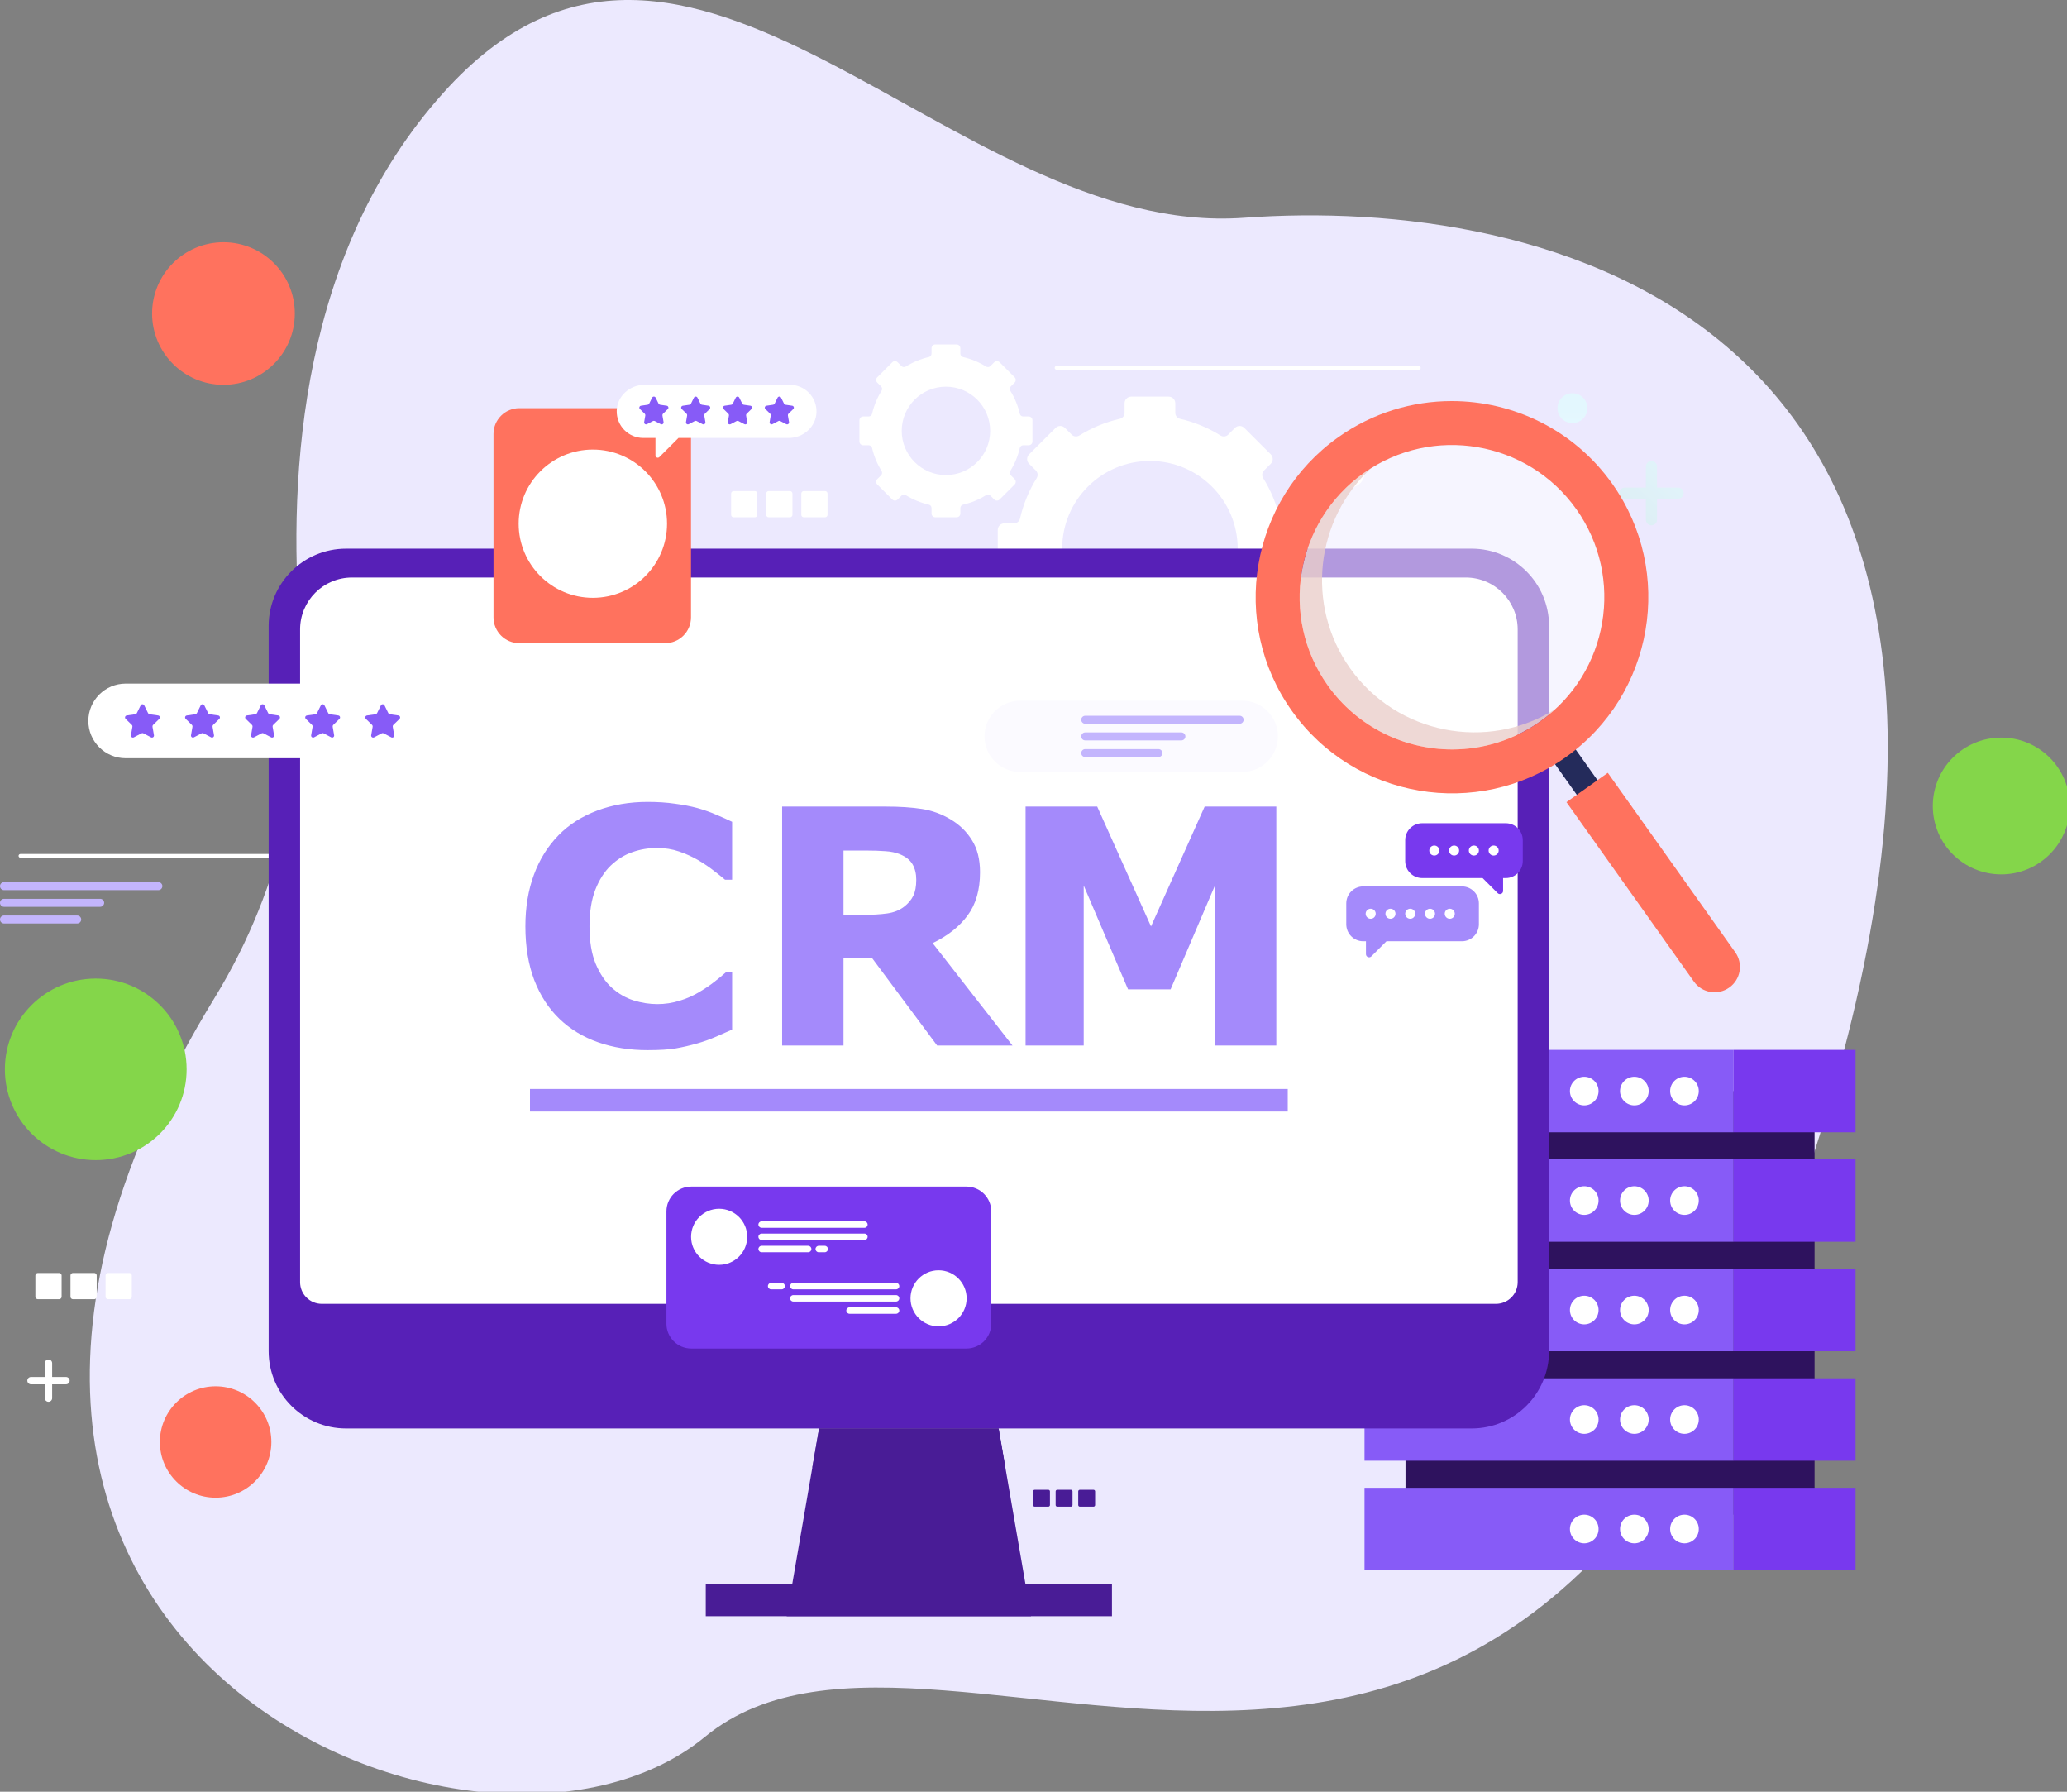 <?xml version="1.0" encoding="UTF-8" standalone="no"?>
<!-- Created with Inkscape (http://www.inkscape.org/) -->

<svg
   width="195.792mm"
   height="169.686mm"
   viewBox="0 0 195.792 169.686"
   version="1.1"
   id="svg1"
   inkscape:export-filename="bitmap.svg"
   inkscape:export-xdpi="96"
   inkscape:export-ydpi="96"
   xml:space="preserve"
   xmlns:inkscape="http://www.inkscape.org/namespaces/inkscape"
   xmlns:sodipodi="http://sodipodi.sourceforge.net/DTD/sodipodi-0.dtd"
   xmlns="http://www.w3.org/2000/svg"
   xmlns:svg="http://www.w3.org/2000/svg"><rect x="0" y="0" width="195.792" height="169.686" fill="#808080" stroke="none"/><sodipodi:namedview
     id="namedview1"
     pagecolor="#ffffff"
     bordercolor="#000000"
     borderopacity="0.25"
     inkscape:showpageshadow="2"
     inkscape:pageopacity="0.0"
     inkscape:pagecheckerboard="0"
     inkscape:deskcolor="#d1d1d1"
     inkscape:document-units="mm"><inkscape:page
       x="1.0994422e-05"
       y="-3.912668e-06"
       width="195.792"
       height="169.686"
       id="page1"
       margin="0"
       bleed="0" /></sodipodi:namedview><defs
     id="defs1"><clipPath
       clipPathUnits="userSpaceOnUse"
       id="clipPath13"><path
         d="M 0,0 H 555 V 481 H 0 Z"
         id="path13" /></clipPath><clipPath
       clipPathUnits="userSpaceOnUse"
       id="clipPath15-4"><path
         d="M 0,4.082 H 555 V 481 H 0 Z"
         transform="scale(1.333)"
         id="path15-0" /></clipPath><clipPath
       clipPathUnits="userSpaceOnUse"
       id="clipPath16"><path
         d="M 0,0 H 555 V 481 H 0 Z"
         id="path16" /></clipPath><clipPath
       clipPathUnits="userSpaceOnUse"
       id="clipPath18-6"><path
         d="M 0,4.082 H 555 V 481 H 0 Z"
         transform="scale(1.333)"
         id="path18-6" /></clipPath><clipPath
       clipPathUnits="userSpaceOnUse"
       id="clipPath19"><path
         d="M 0,0 H 555 V 481 H 0 Z"
         id="path19" /></clipPath><clipPath
       clipPathUnits="userSpaceOnUse"
       id="clipPath21-8"><path
         d="M 0,4.082 H 555 V 481 H 0 Z"
         transform="scale(1.333)"
         id="path21-3" /></clipPath><clipPath
       clipPathUnits="userSpaceOnUse"
       id="clipPath22"><path
         d="M 0,0 H 555 V 481 H 0 Z"
         id="path22" /></clipPath><clipPath
       clipPathUnits="userSpaceOnUse"
       id="clipPath24-5"><path
         d="M 0,4.082 H 555 V 481 H 0 Z"
         transform="scale(1.333)"
         id="path24-9" /></clipPath><clipPath
       clipPathUnits="userSpaceOnUse"
       id="clipPath25"><path
         d="M 0,0 H 555 V 481 H 0 Z"
         id="path25" /></clipPath><clipPath
       clipPathUnits="userSpaceOnUse"
       id="clipPath27"><path
         d="M 0,4.082 H 555 V 481 H 0 Z"
         transform="scale(1.333)"
         id="path27" /></clipPath><clipPath
       clipPathUnits="userSpaceOnUse"
       id="clipPath28"><path
         d="M 0,0 H 555 V 481 H 0 Z"
         id="path28" /></clipPath><clipPath
       clipPathUnits="userSpaceOnUse"
       id="clipPath30"><path
         d="M 0,4.082 H 555 V 481 H 0 Z"
         transform="scale(1.333)"
         id="path30" /></clipPath><clipPath
       clipPathUnits="userSpaceOnUse"
       id="clipPath31"><path
         d="M 0,0 H 555 V 481 H 0 Z"
         id="path31" /></clipPath><clipPath
       clipPathUnits="userSpaceOnUse"
       id="clipPath33"><path
         d="M 0,4.082 H 555 V 481 H 0 Z"
         transform="scale(1.333)"
         id="path33" /></clipPath><clipPath
       clipPathUnits="userSpaceOnUse"
       id="clipPath34"><path
         d="M 0,0 H 555 V 481 H 0 Z"
         id="path34" /></clipPath><clipPath
       clipPathUnits="userSpaceOnUse"
       id="clipPath36-7"><path
         d="M 0,4.082 H 555 V 481 H 0 Z"
         transform="scale(1.333)"
         id="path36-2" /></clipPath><clipPath
       clipPathUnits="userSpaceOnUse"
       id="clipPath37"><path
         d="M 0,0 H 555 V 481 H 0 Z"
         id="path37" /></clipPath><clipPath
       clipPathUnits="userSpaceOnUse"
       id="clipPath39-6"><path
         d="M 0,4.082 H 555 V 481 H 0 Z"
         transform="scale(1.333)"
         id="path39-3" /></clipPath><clipPath
       clipPathUnits="userSpaceOnUse"
       id="clipPath40"><path
         d="M 0,0 H 555 V 481 H 0 Z"
         id="path40" /></clipPath><clipPath
       clipPathUnits="userSpaceOnUse"
       id="clipPath42-1"><path
         d="M 0,4.082 H 555 V 481 H 0 Z"
         transform="scale(1.333)"
         id="path42-6" /></clipPath><clipPath
       clipPathUnits="userSpaceOnUse"
       id="clipPath43"><path
         d="M 0,0 H 555 V 481 H 0 Z"
         id="path43" /></clipPath><clipPath
       clipPathUnits="userSpaceOnUse"
       id="clipPath45-2"><path
         d="M 0,4.082 H 555 V 481 H 0 Z"
         transform="scale(1.333)"
         id="path45-4" /></clipPath><clipPath
       clipPathUnits="userSpaceOnUse"
       id="clipPath46"><path
         d="M 0,0 H 555 V 481 H 0 Z"
         id="path46" /></clipPath><clipPath
       clipPathUnits="userSpaceOnUse"
       id="clipPath48-5"><path
         d="M 0,4.082 H 555 V 481 H 0 Z"
         transform="scale(1.333)"
         id="path48-0" /></clipPath><clipPath
       clipPathUnits="userSpaceOnUse"
       id="clipPath49"><path
         d="M 0,0 H 555 V 481 H 0 Z"
         id="path49" /></clipPath><clipPath
       clipPathUnits="userSpaceOnUse"
       id="clipPath51-2"><path
         d="M 0,4.082 H 555 V 481 H 0 Z"
         transform="scale(1.333)"
         id="path51-1" /></clipPath><clipPath
       clipPathUnits="userSpaceOnUse"
       id="clipPath52"><path
         d="M 0,0 H 555 V 481 H 0 Z"
         id="path52" /></clipPath><clipPath
       clipPathUnits="userSpaceOnUse"
       id="clipPath54-3"><path
         d="M 0,4.082 H 555 V 481 H 0 Z"
         transform="scale(1.333)"
         id="path54-5" /></clipPath><clipPath
       clipPathUnits="userSpaceOnUse"
       id="clipPath55"><path
         d="M 0,0 H 555 V 481 H 0 Z"
         id="path55" /></clipPath><clipPath
       clipPathUnits="userSpaceOnUse"
       id="clipPath57-7"><path
         d="M 0,4.082 H 555 V 481 H 0 Z"
         transform="scale(1.333)"
         id="path57-7" /></clipPath><clipPath
       clipPathUnits="userSpaceOnUse"
       id="clipPath59"><path
         d="M 0,4.082 H 555 V 481 H 0 Z"
         id="path59" /></clipPath><linearGradient
       x1="0"
       y1="0"
       x2="1"
       y2="0"
       gradientUnits="userSpaceOnUse"
       gradientTransform="matrix(0,79.915,80.002,0,421.65,35.837)"
       spreadMethod="pad"
       id="linearGradient60"><stop
         style="stop-opacity:1;stop-color:#dcedf3"
         offset="0"
         id="stop59" /><stop
         style="stop-opacity:1;stop-color:#e4f8ff"
         offset="1"
         id="stop60" /></linearGradient><clipPath
       clipPathUnits="userSpaceOnUse"
       id="clipPath61"><path
         d="M 0,0 H 555 V 481 H 0 Z"
         id="path61" /></clipPath><clipPath
       clipPathUnits="userSpaceOnUse"
       id="clipPath63-7"><path
         d="M 0,0 H 555 V 481 H 0 Z"
         id="path63-5" /></clipPath><clipPath
       clipPathUnits="userSpaceOnUse"
       id="clipPath65"><path
         d="M 0,0 H 555 V 470.773 H 0 Z"
         transform="scale(1.333)"
         id="path65" /></clipPath><clipPath
       clipPathUnits="userSpaceOnUse"
       id="clipPath66-4"><path
         d="M 0,0 H 555 V 481 H 0 Z"
         id="path66-0" /></clipPath><clipPath
       clipPathUnits="userSpaceOnUse"
       id="clipPath68"><path
         d="M 0,0 H 555 V 470.773 H 0 Z"
         transform="scale(1.333)"
         id="path68" /></clipPath><clipPath
       clipPathUnits="userSpaceOnUse"
       id="clipPath70"><path
         d="M 0,0 H 555 V 470.773 H 0 Z"
         id="path70" /></clipPath><clipPath
       clipPathUnits="userSpaceOnUse"
       id="clipPath71"><path
         d="M 0,0 H 555 V 481 H 0 Z"
         transform="scale(1,1.001)"
         id="path71" /></clipPath><clipPath
       clipPathUnits="userSpaceOnUse"
       id="clipPath73"><path
         d="M 0,0 H 555 V 481 H 0 Z"
         transform="scale(1,1.001)"
         id="path73" /></clipPath><clipPath
       clipPathUnits="userSpaceOnUse"
       id="clipPath75-6"><path
         d="M 0,0 H 555 V 481 H 0 Z"
         id="path75-4" /></clipPath><linearGradient
       x1="0"
       y1="0"
       x2="1"
       y2="0"
       gradientUnits="userSpaceOnUse"
       gradientTransform="matrix(22.485,-23.983,-24.009,-22.46,434.731,140.864)"
       spreadMethod="pad"
       id="linearGradient77"><stop
         style="stop-opacity:1;stop-color:#dcedf3"
         offset="0"
         id="stop76" /><stop
         style="stop-opacity:1;stop-color:#e4f8ff"
         offset="1"
         id="stop77" /></linearGradient><clipPath
       clipPathUnits="userSpaceOnUse"
       id="clipPath78-4"><path
         d="M 0,0 H 555 V 481 H 0 Z"
         id="path78-6" /></clipPath><clipPath
       clipPathUnits="userSpaceOnUse"
       id="clipPath80"><path
         d="M 0,0 H 555 V 481 H 0 Z"
         id="path80" /></clipPath><clipPath
       clipPathUnits="userSpaceOnUse"
       id="clipPath83"><path
         d="M 0,0 H 555 V 481 H 0 Z"
         id="path83" /></clipPath><clipPath
       clipPathUnits="userSpaceOnUse"
       id="clipPath86"><path
         d="M 0,0 H 555 V 481 H 0 Z"
         id="path86" /></clipPath><clipPath
       clipPathUnits="userSpaceOnUse"
       id="clipPath89"><path
         d="M 0,0 H 555 V 481 H 0 Z"
         id="path89" /></clipPath><clipPath
       clipPathUnits="userSpaceOnUse"
       id="clipPath92"><path
         d="M 0,0 H 555 V 481 H 0 Z"
         id="path92" /></clipPath><clipPath
       clipPathUnits="userSpaceOnUse"
       id="clipPath94"><path
         d="M 0,0 H 535.922 V 481 H 0 Z"
         transform="scale(1.333)"
         id="path94" /></clipPath><clipPath
       clipPathUnits="userSpaceOnUse"
       id="clipPath95"><path
         d="M 0,0 H 555 V 481 H 0 Z"
         id="path95" /></clipPath><clipPath
       clipPathUnits="userSpaceOnUse"
       id="clipPath97"><path
         d="M 0,0 H 535.922 V 481 H 0 Z"
         transform="scale(1.333)"
         id="path97" /></clipPath><clipPath
       clipPathUnits="userSpaceOnUse"
       id="clipPath98"><path
         d="M 0,0 H 555 V 481 H 0 Z"
         id="path98" /></clipPath><clipPath
       clipPathUnits="userSpaceOnUse"
       id="clipPath100"><path
         d="M 0,0 H 535.922 V 481 H 0 Z"
         transform="scale(1.333)"
         id="path100" /></clipPath><clipPath
       clipPathUnits="userSpaceOnUse"
       id="clipPath101"><path
         d="M 0,0 H 555 V 481 H 0 Z"
         id="path101" /></clipPath><clipPath
       clipPathUnits="userSpaceOnUse"
       id="clipPath103"><path
         d="M 0,0 H 535.922 V 481 H 0 Z"
         transform="scale(1.333)"
         id="path103" /></clipPath><clipPath
       clipPathUnits="userSpaceOnUse"
       id="clipPath104"><path
         d="M 0,0 H 555 V 481 H 0 Z"
         id="path104" /></clipPath><clipPath
       clipPathUnits="userSpaceOnUse"
       id="clipPath106"><path
         d="M 0,0 H 535.922 V 481 H 0 Z"
         transform="scale(1.333)"
         id="path106" /></clipPath><clipPath
       clipPathUnits="userSpaceOnUse"
       id="clipPath107"><path
         d="M 0,0 H 555 V 481 H 0 Z"
         id="path107" /></clipPath><clipPath
       clipPathUnits="userSpaceOnUse"
       id="clipPath109"><path
         d="M 0,0 H 535.922 V 481 H 0 Z"
         transform="scale(1.333)"
         id="path109" /></clipPath><clipPath
       clipPathUnits="userSpaceOnUse"
       id="clipPath110"><path
         d="M 0,0 H 555 V 481 H 0 Z"
         id="path110" /></clipPath><clipPath
       clipPathUnits="userSpaceOnUse"
       id="clipPath112"><path
         d="M 0,0 H 535.922 V 481 H 0 Z"
         transform="scale(1.333)"
         id="path112" /></clipPath><clipPath
       clipPathUnits="userSpaceOnUse"
       id="clipPath113-8"><path
         d="M 0,0 H 555 V 481 H 0 Z"
         id="path113" /></clipPath><clipPath
       clipPathUnits="userSpaceOnUse"
       id="clipPath115"><path
         d="M 0,0 H 535.922 V 481 H 0 Z"
         transform="scale(1.333)"
         id="path115" /></clipPath><clipPath
       clipPathUnits="userSpaceOnUse"
       id="clipPath116"><path
         d="M 0,0 H 555 V 481 H 0 Z"
         id="path116" /></clipPath><clipPath
       clipPathUnits="userSpaceOnUse"
       id="clipPath118"><path
         d="M 0,0 H 535.922 V 481 H 0 Z"
         transform="scale(1.333)"
         id="path118" /></clipPath><clipPath
       clipPathUnits="userSpaceOnUse"
       id="clipPath119"><path
         d="M 0,0 H 555 V 481 H 0 Z"
         id="path119" /></clipPath><clipPath
       clipPathUnits="userSpaceOnUse"
       id="clipPath121-5"><path
         d="M 0,0 H 535.922 V 481 H 0 Z"
         transform="scale(1.333)"
         id="path121-4" /></clipPath><clipPath
       clipPathUnits="userSpaceOnUse"
       id="clipPath122"><path
         d="M 0,0 H 555 V 481 H 0 Z"
         id="path122" /></clipPath><clipPath
       clipPathUnits="userSpaceOnUse"
       id="clipPath130-0"><path
         d="M 0,0 H 555 V 481 H 0 Z"
         id="path130-9" /></clipPath><clipPath
       clipPathUnits="userSpaceOnUse"
       id="clipPath132"><path
         d="M 0,0 H 555 V 481 H 0 Z"
         id="path132" /></clipPath><clipPath
       clipPathUnits="userSpaceOnUse"
       id="clipPath139-9"><path
         d="M 0,0 H 555 V 481 H 0 Z"
         id="path139-3" /></clipPath><clipPath
       clipPathUnits="userSpaceOnUse"
       id="clipPath141"><path
         d="M 0,0 H 555 V 481 H 0 Z"
         id="path141" /></clipPath><clipPath
       clipPathUnits="userSpaceOnUse"
       id="clipPath143"><path
         d="M 0,0 H 555 V 481 H 0 Z"
         id="path143" /></clipPath><clipPath
       clipPathUnits="userSpaceOnUse"
       id="clipPath145-5"><path
         d="M 0,0 H 555 V 481 H 0 Z"
         id="path145-0" /></clipPath><clipPath
       clipPathUnits="userSpaceOnUse"
       id="clipPath148-7"><path
         d="M 0,0 H 555 V 481 H 0 Z"
         id="path148-1" /></clipPath><clipPath
       clipPathUnits="userSpaceOnUse"
       id="clipPath150"><path
         d="M 0,0 H 555 V 481 H 0 Z"
         id="path150" /></clipPath><clipPath
       clipPathUnits="userSpaceOnUse"
       id="clipPath152"><path
         d="M 0,0 H 555 V 481 H 0 Z"
         id="path152" /></clipPath><clipPath
       clipPathUnits="userSpaceOnUse"
       id="clipPath154-5"><path
         d="M 0,0 H 555 V 481 H 0 Z"
         id="path154-3" /></clipPath><clipPath
       clipPathUnits="userSpaceOnUse"
       id="clipPath156"><path
         d="M 0,0 H 555 V 481 H 0 Z"
         id="path156" /></clipPath><clipPath
       clipPathUnits="userSpaceOnUse"
       id="clipPath158"><path
         d="M 0,0 H 555 V 481 H 0 Z"
         id="path158" /></clipPath><clipPath
       clipPathUnits="userSpaceOnUse"
       id="clipPath160"><path
         d="M 0,0 H 555 V 481 H 0 Z"
         id="path160" /></clipPath><clipPath
       clipPathUnits="userSpaceOnUse"
       id="clipPath162"><path
         d="M 0,0 H 555 V 481 H 0 Z"
         id="path162" /></clipPath><clipPath
       clipPathUnits="userSpaceOnUse"
       id="clipPath164"><path
         d="M 0,0 H 555 V 481 H 0 Z"
         id="path164" /></clipPath><clipPath
       clipPathUnits="userSpaceOnUse"
       id="clipPath166-5"><path
         d="M 0,0 H 555 V 481 H 0 Z"
         id="path166-9" /></clipPath><clipPath
       clipPathUnits="userSpaceOnUse"
       id="clipPath168"><path
         d="M 0,0 H 555 V 481 H 0 Z"
         id="path168" /></clipPath><clipPath
       clipPathUnits="userSpaceOnUse"
       id="clipPath170"><path
         d="M 0,0 H 555 V 481 H 0 Z"
         id="path170" /></clipPath><clipPath
       clipPathUnits="userSpaceOnUse"
       id="clipPath172-1"><path
         d="M 0,0 H 555 V 481 H 0 Z"
         id="path172-8" /></clipPath><clipPath
       clipPathUnits="userSpaceOnUse"
       id="clipPath174"><path
         d="M 0,0 H 555 V 481 H 0 Z"
         id="path174" /></clipPath><clipPath
       clipPathUnits="userSpaceOnUse"
       id="clipPath180-8"><path
         d="M 0,0 H 555 V 481 H 0 Z"
         id="path180-6" /></clipPath><clipPath
       clipPathUnits="userSpaceOnUse"
       id="clipPath182"><path
         d="M 0,0 H 555 V 481 H 0 Z"
         id="path182" /></clipPath><clipPath
       clipPathUnits="userSpaceOnUse"
       id="clipPath184"><path
         d="M 0,0 H 555 V 481 H 0 Z"
         id="path184" /></clipPath><clipPath
       clipPathUnits="userSpaceOnUse"
       id="clipPath186"><path
         d="M 0,0 H 555 V 394.402 H 0 Z"
         transform="scale(1.333)"
         id="path186" /></clipPath><clipPath
       clipPathUnits="userSpaceOnUse"
       id="clipPath188"><path
         d="M 0,0 H 555 V 394.402 H 0 Z"
         id="path188" /></clipPath><clipPath
       clipPathUnits="userSpaceOnUse"
       id="clipPath190"><path
         d="M 0,0 H 555 V 394.402 H 0 Z"
         id="path190" /></clipPath><clipPath
       clipPathUnits="userSpaceOnUse"
       id="clipPath191"><path
         d="M 0,0 H 555 V 481 H 0 Z"
         id="path191" /></clipPath><clipPath
       clipPathUnits="userSpaceOnUse"
       id="clipPath193"><path
         d="M 208.191,0 H 555 V 447.703 H 208.191 Z"
         transform="scale(1.333)"
         id="path193" /></clipPath><clipPath
       clipPathUnits="userSpaceOnUse"
       id="clipPath195-2"><path
         d="M 208.191,0 H 555 V 447.703 H 208.191 Z"
         id="path195-2" /></clipPath><clipPath
       clipPathUnits="userSpaceOnUse"
       id="clipPath197"><path
         d="M 208.191,0 H 555 V 447.703 H 208.191 Z"
         id="path197" /></clipPath><clipPath
       clipPathUnits="userSpaceOnUse"
       id="clipPath199"><path
         d="M 208.191,0 H 555 V 447.703 H 208.191 Z"
         id="path199" /></clipPath></defs><g
     id="g1"
     inkscape:groupmode="layer"
     inkscape:label="1"
     transform="matrix(0.265,0,0,0.265,4.7933948e-5,-2.2602273e-4)"><path
       id="path1"
       d="M 57.711,267.25 C 75.734,237.766 83.246,203.18 80.469,168.746 77.012,126.133 80.992,67.09 118.844,24.926 184.563,-48.445 254.711,64.09 333.57,58.387 412.43,52.609 551.598,82.168 491.59,292.156 415.66,557.813 254.484,411.82 188.992,465.684 128.461,515.5 -49.465,442.352 57.711,267.25 Z"
       style="fill:#ece9fe;fill-opacity:1;fill-rule:nonzero;stroke:none"
       transform="scale(1.333)" /><path
       id="path2"
       d="M 376.887,292.523 H 486.578 V 406.089 H 376.887 Z"
       style="fill:#2e125e;fill-opacity:1;fill-rule:nonzero;stroke:none"
       transform="scale(1.333)" /><path
       id="path3"
       d="m 365.895,398.883 h 98.977 v 22.09 h -98.977 z"
       style="fill:#875bf7;fill-opacity:1;fill-rule:nonzero;stroke:none"
       transform="scale(1.333)" /><path
       id="path4"
       d="m 464.871,398.883 h 32.695 v 22.09 h -32.695 z"
       style="fill:#7839ee;fill-opacity:1;fill-rule:nonzero;stroke:none"
       transform="scale(1.333)" /><path
       id="path5"
       d="m 365.895,369.527 h 98.977 v 22.094 h -98.977 z"
       style="fill:#875bf7;fill-opacity:1;fill-rule:nonzero;stroke:none"
       transform="scale(1.333)" /><path
       id="path6"
       d="m 464.871,369.527 h 32.695 v 22.094 h -32.695 z"
       style="fill:#7839ee;fill-opacity:1;fill-rule:nonzero;stroke:none"
       transform="scale(1.333)" /><path
       id="path7"
       d="m 365.895,340.18 h 98.977 v 22.09 h -98.977 z"
       style="fill:#875bf7;fill-opacity:1;fill-rule:nonzero;stroke:none"
       transform="scale(1.333)" /><path
       id="path8"
       d="m 464.871,340.18 h 32.695 v 22.09 h -32.695 z"
       style="fill:#7839ee;fill-opacity:1;fill-rule:nonzero;stroke:none"
       transform="scale(1.333)" /><path
       id="path9-8"
       d="m 365.895,310.828 h 98.977 v 22.09 h -98.977 z"
       style="fill:#875bf7;fill-opacity:1;fill-rule:nonzero;stroke:none"
       transform="scale(1.333)" /><path
       id="path10"
       d="m 464.871,310.828 h 32.695 v 22.09 h -32.695 z"
       style="fill:#7839ee;fill-opacity:1;fill-rule:nonzero;stroke:none"
       transform="scale(1.333)" /><path
       id="path11"
       d="m 365.895,281.477 h 98.977 v 22.094 h -98.977 z"
       style="fill:#875bf7;fill-opacity:1;fill-rule:nonzero;stroke:none"
       transform="scale(1.333)" /><path
       id="path12-6"
       d="m 464.871,281.477 h 32.695 v 22.094 h -32.695 z"
       style="fill:#7839ee;fill-opacity:1;fill-rule:nonzero;stroke:none"
       transform="scale(1.333)" /><g
       id="g14-8"
       clip-path="url(#clipPath15-4)"><path
         d="m 447.852,292.52 c 0,2.121 1.718,3.835 3.839,3.835 2.125,0 3.84,-1.714 3.84,-3.835 0,-2.118 -1.715,-3.836 -3.84,-3.836 -2.121,0 -3.839,1.718 -3.839,3.836"
         style="fill:#ffffff;fill-opacity:1;fill-rule:nonzero;stroke:none"
         transform="scale(1.333)"
         clip-path="url(#clipPath13)"
         id="path14" /></g><g
       id="g17-5"
       clip-path="url(#clipPath18-6)"><path
         d="m 434.414,292.52 c 0,2.121 1.719,3.835 3.84,3.835 2.125,0 3.84,-1.714 3.84,-3.835 0,-2.118 -1.715,-3.836 -3.84,-3.836 -2.121,0 -3.84,1.718 -3.84,3.836"
         style="fill:#ffffff;fill-opacity:1;fill-rule:nonzero;stroke:none"
         transform="scale(1.333)"
         clip-path="url(#clipPath16)"
         id="path17" /></g><g
       id="g20-0"
       clip-path="url(#clipPath21-8)"><path
         d="m 420.977,292.52 c 0,2.121 1.718,3.835 3.839,3.835 2.122,0 3.84,-1.714 3.84,-3.835 0,-2.118 -1.718,-3.836 -3.84,-3.836 -2.121,0 -3.839,1.718 -3.839,3.836"
         style="fill:#ffffff;fill-opacity:1;fill-rule:nonzero;stroke:none"
         transform="scale(1.333)"
         clip-path="url(#clipPath19)"
         id="path20" /></g><g
       id="g23-1"
       clip-path="url(#clipPath24-5)"><path
         d="m 447.852,321.871 c 0,2.121 1.718,3.84 3.839,3.84 2.125,0 3.84,-1.719 3.84,-3.84 0,-2.117 -1.715,-3.836 -3.84,-3.836 -2.121,0 -3.839,1.719 -3.839,3.836"
         style="fill:#ffffff;fill-opacity:1;fill-rule:nonzero;stroke:none"
         transform="scale(1.333)"
         clip-path="url(#clipPath22)"
         id="path23" /></g><g
       id="g26-9"
       clip-path="url(#clipPath27)"><path
         d="m 434.414,321.871 c 0,2.121 1.719,3.84 3.84,3.84 2.125,0 3.84,-1.719 3.84,-3.84 0,-2.117 -1.715,-3.836 -3.84,-3.836 -2.121,0 -3.84,1.719 -3.84,3.836"
         style="fill:#ffffff;fill-opacity:1;fill-rule:nonzero;stroke:none"
         transform="scale(1.333)"
         clip-path="url(#clipPath25)"
         id="path26" /></g><g
       id="g29"
       clip-path="url(#clipPath30)"><path
         d="m 420.977,321.871 c 0,2.121 1.718,3.84 3.839,3.84 2.122,0 3.84,-1.719 3.84,-3.84 0,-2.117 -1.718,-3.836 -3.84,-3.836 -2.121,0 -3.839,1.719 -3.839,3.836"
         style="fill:#ffffff;fill-opacity:1;fill-rule:nonzero;stroke:none"
         transform="scale(1.333)"
         clip-path="url(#clipPath28)"
         id="path29" /></g><g
       id="g32"
       clip-path="url(#clipPath33)"><path
         d="m 447.852,351.223 c 0,2.121 1.718,3.84 3.839,3.84 2.125,0 3.84,-1.719 3.84,-3.84 0,-2.118 -1.715,-3.836 -3.84,-3.836 -2.121,0 -3.839,1.718 -3.839,3.836"
         style="fill:#ffffff;fill-opacity:1;fill-rule:nonzero;stroke:none"
         transform="scale(1.333)"
         clip-path="url(#clipPath31)"
         id="path32" /></g><g
       id="g35"
       clip-path="url(#clipPath36-7)"><path
         d="m 434.414,351.223 c 0,2.121 1.719,3.84 3.84,3.84 2.125,0 3.84,-1.719 3.84,-3.84 0,-2.118 -1.715,-3.836 -3.84,-3.836 -2.121,0 -3.84,1.718 -3.84,3.836"
         style="fill:#ffffff;fill-opacity:1;fill-rule:nonzero;stroke:none"
         transform="scale(1.333)"
         clip-path="url(#clipPath34)"
         id="path35" /></g><g
       id="g38-3"
       clip-path="url(#clipPath39-6)"><path
         d="m 420.977,351.223 c 0,2.121 1.718,3.84 3.839,3.84 2.122,0 3.84,-1.719 3.84,-3.84 0,-2.118 -1.718,-3.836 -3.84,-3.836 -2.121,0 -3.839,1.718 -3.839,3.836"
         style="fill:#ffffff;fill-opacity:1;fill-rule:nonzero;stroke:none"
         transform="scale(1.333)"
         clip-path="url(#clipPath37)"
         id="path38" /></g><g
       id="g41-9"
       clip-path="url(#clipPath42-1)"><path
         d="m 447.852,380.578 c 0,2.117 1.718,3.836 3.839,3.836 2.125,0 3.84,-1.719 3.84,-3.836 0,-2.121 -1.715,-3.84 -3.84,-3.84 -2.121,0 -3.839,1.719 -3.839,3.84"
         style="fill:#ffffff;fill-opacity:1;fill-rule:nonzero;stroke:none"
         transform="scale(1.333)"
         clip-path="url(#clipPath40)"
         id="path41" /></g><g
       id="g44-6"
       clip-path="url(#clipPath45-2)"><path
         d="m 434.414,380.578 c 0,2.117 1.719,3.836 3.84,3.836 2.125,0 3.84,-1.719 3.84,-3.836 0,-2.121 -1.715,-3.84 -3.84,-3.84 -2.121,0 -3.84,1.719 -3.84,3.84"
         style="fill:#ffffff;fill-opacity:1;fill-rule:nonzero;stroke:none"
         transform="scale(1.333)"
         clip-path="url(#clipPath43)"
         id="path44" /></g><g
       id="g47-6"
       clip-path="url(#clipPath48-5)"><path
         d="m 420.977,380.578 c 0,2.117 1.718,3.836 3.839,3.836 2.122,0 3.84,-1.719 3.84,-3.836 0,-2.121 -1.718,-3.84 -3.84,-3.84 -2.121,0 -3.839,1.719 -3.839,3.84"
         style="fill:#ffffff;fill-opacity:1;fill-rule:nonzero;stroke:none"
         transform="scale(1.333)"
         clip-path="url(#clipPath46)"
         id="path47" /></g><g
       id="g50-2"
       clip-path="url(#clipPath51-2)"><path
         d="m 447.852,409.93 c 0,2.117 1.718,3.836 3.839,3.836 2.125,0 3.84,-1.719 3.84,-3.836 0,-2.121 -1.715,-3.84 -3.84,-3.84 -2.121,0 -3.839,1.719 -3.839,3.84"
         style="fill:#ffffff;fill-opacity:1;fill-rule:nonzero;stroke:none"
         transform="scale(1.333)"
         clip-path="url(#clipPath49)"
         id="path50" /></g><g
       id="g53-3"
       clip-path="url(#clipPath54-3)"><path
         d="m 434.414,409.93 c 0,2.117 1.719,3.836 3.84,3.836 2.125,0 3.84,-1.719 3.84,-3.836 0,-2.121 -1.715,-3.84 -3.84,-3.84 -2.121,0 -3.84,1.719 -3.84,3.84"
         style="fill:#ffffff;fill-opacity:1;fill-rule:nonzero;stroke:none"
         transform="scale(1.333)"
         clip-path="url(#clipPath52)"
         id="path53" /></g><g
       id="g56-2"
       clip-path="url(#clipPath57-7)"><path
         d="m 420.977,409.93 c 0,2.117 1.718,3.836 3.839,3.836 2.122,0 3.84,-1.719 3.84,-3.836 0,-2.121 -1.718,-3.84 -3.84,-3.84 -2.121,0 -3.839,1.719 -3.839,3.84"
         style="fill:#ffffff;fill-opacity:1;fill-rule:nonzero;stroke:none"
         transform="scale(1.333)"
         clip-path="url(#clipPath55)"
         id="path56" /></g><path
       id="path58"
       d="m 40.785,84.059 c 0,10.554 8.567,19.113 19.137,19.113 10.566,0 19.133,-8.559 19.133,-19.113 0,-10.559 -8.567,-19.114 -19.133,-19.114 -10.57,0 -19.137,8.555 -19.137,19.114"
       style="fill:#ff725e;fill-opacity:1;fill-rule:nonzero;stroke:none"
       transform="scale(1.333)"
       clip-path="url(#clipPath59)" /><path
       id="path60-5"
       d="m 417.641,109.43 c 0,2.211 1.797,4.004 4.007,4.004 2.215,0 4.012,-1.793 4.012,-4.004 0,-2.211 -1.797,-4.004 -4.012,-4.004 -2.21,0 -4.007,1.793 -4.007,4.004"
       transform="scale(1.333)"
       style="fill:url(#linearGradient60);stroke:none" /><g
       id="g62-0"><path
         d="m 365.922,126.719 c 0,2.211 -1.793,4.004 -4.008,4.004 -2.215,0 -4.008,-1.793 -4.008,-4.004 0,-2.215 1.793,-4.008 4.008,-4.008 2.215,0 4.008,1.793 4.008,4.008"
         style="fill:#ffffff;fill-opacity:1;fill-rule:nonzero;stroke:none"
         transform="scale(1.333)"
         clip-path="url(#clipPath61)"
         id="path62" /></g><g
       id="g64-7"
       clip-path="url(#clipPath65)"><path
         d="m 555,216.082 c 0,10.129 -8.219,18.34 -18.359,18.34 -10.141,0 -18.36,-8.211 -18.36,-18.34 0,-10.125 8.219,-18.336 18.36,-18.336 10.14,0 18.359,8.211 18.359,18.336"
         style="fill:#84d64a;fill-opacity:1;fill-rule:nonzero;stroke:none"
         transform="scale(1.333)"
         clip-path="url(#clipPath63-7)"
         id="path64" /></g><g
       id="g67-1"
       clip-path="url(#clipPath68)"><path
         d="m 72.766,386.598 c 0,8.25 -6.696,14.933 -14.95,14.933 -8.253,0 -14.945,-6.683 -14.945,-14.933 0,-8.243 6.692,-14.93 14.945,-14.93 8.254,0 14.95,6.687 14.95,14.93"
         style="fill:#ff725e;fill-opacity:1;fill-rule:nonzero;stroke:none"
         transform="scale(1.333)"
         clip-path="url(#clipPath66-4)"
         id="path67" /></g><path
       id="path69-9"
       d="m 1.309,286.695 c 0,13.442 10.91,24.34 24.367,24.34 13.461,0 24.367,-10.898 24.367,-24.34 0,-13.445 -10.906,-24.34 -24.367,-24.34 -13.457,0 -24.367,10.895 -24.367,24.34"
       style="fill:#84d64a;fill-opacity:1;fill-rule:nonzero;stroke:none"
       transform="scale(1.333)"
       clip-path="url(#clipPath70)" /><g
       id="g72"><path
         d="m 5.48,229.629 h 97.141"
         style="fill:none;stroke:#ffffff;stroke-width:1.001;stroke-linecap:round;stroke-linejoin:miter;stroke-miterlimit:10;stroke-dasharray:none;stroke-opacity:1"
         transform="scale(1.333,1.332)"
         clip-path="url(#clipPath71)"
         id="path72-8" /></g><g
       id="g74-3"><path
         d="m 283.313,98.694 h 97.14"
         style="fill:none;stroke:#ffffff;stroke-width:1.001;stroke-linecap:round;stroke-linejoin:miter;stroke-miterlimit:10;stroke-dasharray:none;stroke-opacity:1"
         transform="scale(1.333,1.332)"
         clip-path="url(#clipPath73)"
         id="path74" /></g><g
       id="g76-2"><path
         d="m 17.699,369.172 h -3.715 v -3.707 c 0,-0.543 -0.437,-0.981 -0.98,-0.981 -0.543,0 -0.981,0.438 -0.981,0.981 v 3.707 H 8.309 c -0.539,0 -0.981,0.437 -0.981,0.98 0,0.539 0.442,0.981 0.981,0.981 h 3.714 v 3.707 c 0,0.543 0.438,0.98 0.981,0.98 0.543,0 0.98,-0.437 0.98,-0.98 v -3.707 h 3.715 c 0.539,0 0.981,-0.442 0.981,-0.981 0,-0.543 -0.442,-0.98 -0.981,-0.98"
         style="fill:#ffffff;fill-opacity:1;fill-rule:nonzero;stroke:none"
         transform="scale(1.333)"
         clip-path="url(#clipPath75-6)"
         id="path76" /></g><path
       id="path77"
       d="m 441.344,125.078 v 5.645 h -5.649 c -0.828,0 -1.496,0.668 -1.496,1.492 0,0.824 0.668,1.492 1.496,1.492 h 5.649 v 5.645 c 0,0.824 0.672,1.492 1.496,1.492 0.824,0 1.492,-0.668 1.492,-1.492 v -5.645 h 5.652 c 0.825,0 1.493,-0.668 1.493,-1.492 0,-0.824 -0.668,-1.492 -1.493,-1.492 h -5.652 v -5.645 c 0,-0.824 -0.668,-1.492 -1.492,-1.492 -0.824,0 -1.496,0.668 -1.496,1.492"
       transform="scale(1.333)"
       style="fill:url(#linearGradient77);stroke:none" /><g
       id="g79-4"><path
         d="m 308.355,170.617 c -13.003,0 -23.531,-10.535 -23.531,-23.527 0,-12.969 10.528,-23.504 23.531,-23.504 13,0 23.528,10.535 23.528,23.504 0,12.992 -10.528,23.527 -23.528,23.527 m 40.809,-18.504 v -10.031 c 0,-0.98 -0.797,-1.777 -1.781,-1.777 h -2.586 c -0.754,0 -1.426,-0.516 -1.594,-1.25 -0.894,-3.899 -2.418,-7.555 -4.476,-10.852 -0.411,-0.656 -0.332,-1.504 0.218,-2.051 l 1.817,-1.816 c 0.695,-0.695 0.695,-1.82 0,-2.516 l -7.102,-7.093 c -0.695,-0.692 -1.82,-0.692 -2.515,0 l -1.817,1.816 c -0.547,0.547 -1.398,0.625 -2.058,0.215 -3.297,-2.055 -6.957,-3.582 -10.86,-4.477 -0.738,-0.168 -1.254,-0.836 -1.254,-1.593 v -2.575 c 0,-0.98 -0.797,-1.777 -1.777,-1.777 h -10.047 c -0.98,0 -1.777,0.797 -1.777,1.777 v 2.575 c 0,0.753 -0.516,1.425 -1.254,1.593 -3.903,0.895 -7.563,2.418 -10.863,4.473 -0.657,0.41 -1.508,0.332 -2.055,-0.215 l -1.817,-1.812 c -0.691,-0.692 -1.82,-0.692 -2.515,0 l -7.102,7.093 c -0.695,0.696 -0.695,1.821 0,2.516 l 1.817,1.812 c 0.547,0.551 0.625,1.399 0.214,2.055 -2.054,3.297 -3.578,6.953 -4.472,10.852 -0.172,0.734 -0.84,1.25 -1.598,1.25 h -2.582 c -0.984,0 -1.781,0.797 -1.781,1.777 v 10.031 c 0,0.985 0.797,1.782 1.781,1.782 h 2.582 c 0.758,0 1.43,0.511 1.598,1.25 0.894,3.894 2.422,7.55 4.476,10.847 0.411,0.656 0.332,1.504 -0.214,2.051 l -1.821,1.82 c -0.695,0.692 -0.695,1.817 0,2.512 l 7.102,7.094 c 0.695,0.695 1.824,0.695 2.515,0 l 1.821,-1.817 c 0.551,-0.55 1.398,-0.625 2.058,-0.218 3.297,2.054 6.957,3.574 10.856,4.468 0.738,0.168 1.254,0.836 1.254,1.594 v 2.59 c 0,0.98 0.797,1.773 1.777,1.773 h 10.047 c 0.98,0 1.777,-0.793 1.777,-1.773 v -2.59 c 0,-0.758 0.516,-1.426 1.254,-1.594 3.899,-0.894 7.559,-2.418 10.856,-4.468 0.66,-0.411 1.507,-0.332 2.054,0.214 l 1.825,1.821 c 0.695,0.695 1.82,0.695 2.515,0 l 7.102,-7.094 c 0.695,-0.695 0.695,-1.82 0,-2.512 l -1.821,-1.82 c -0.546,-0.547 -0.625,-1.395 -0.214,-2.055 2.054,-3.293 3.578,-6.949 4.476,-10.843 0.168,-0.739 0.836,-1.25 1.594,-1.25 h 2.586 c 0.984,0 1.781,-0.797 1.781,-1.782"
         style="fill:#ffffff;fill-opacity:1;fill-rule:nonzero;stroke:none"
         transform="scale(1.333)"
         clip-path="url(#clipPath78-4)"
         id="path79" /></g><g
       id="g81"><path
         d="m 253.652,127.367 c -6.55,0 -11.855,-5.308 -11.855,-11.851 0,-6.536 5.305,-11.844 11.855,-11.844 6.555,0 11.86,5.308 11.86,11.844 0,6.543 -5.305,11.851 -11.86,11.851 m 23.2,-9 v -5.703 c 0,-0.559 -0.45,-1.008 -1.012,-1.008 h -1.469 c -0.43,0 -0.812,-0.293 -0.906,-0.711 -0.508,-2.215 -1.375,-4.293 -2.543,-6.168 -0.234,-0.375 -0.192,-0.855 0.121,-1.168 l 1.035,-1.031 c 0.395,-0.394 0.395,-1.035 0,-1.43 l -4.039,-4.035 c -0.394,-0.394 -1.035,-0.394 -1.43,0 l -1.031,1.032 c -0.312,0.312 -0.797,0.359 -1.172,0.125 -1.875,-1.168 -3.953,-2.036 -6.172,-2.543 -0.421,-0.098 -0.714,-0.477 -0.714,-0.907 v -1.465 c 0,-0.558 -0.45,-1.011 -1.012,-1.011 h -5.707 c -0.559,0 -1.012,0.453 -1.012,1.011 v 1.461 c 0,0.434 -0.293,0.813 -0.711,0.907 -2.223,0.511 -4.305,1.379 -6.176,2.547 -0.375,0.23 -0.859,0.187 -1.172,-0.125 l -1.031,-1.028 c -0.394,-0.398 -1.035,-0.398 -1.429,-0.004 l -4.04,4.035 c -0.394,0.395 -0.394,1.036 0,1.43 l 1.036,1.031 c 0.312,0.309 0.355,0.793 0.121,1.168 -1.168,1.871 -2.035,3.953 -2.543,6.168 -0.098,0.418 -0.477,0.711 -0.906,0.711 h -1.469 c -0.559,0 -1.012,0.449 -1.012,1.008 v 5.703 c 0,0.559 0.453,1.012 1.012,1.012 h 1.469 c 0.429,0 0.808,0.293 0.906,0.711 0.511,2.215 1.375,4.297 2.547,6.168 0.23,0.375 0.187,0.855 -0.125,1.168 l -1.036,1.031 c -0.394,0.395 -0.394,1.035 0,1.43 l 4.04,4.031 c 0.394,0.395 1.035,0.395 1.429,0 l 1.035,-1.031 c 0.313,-0.313 0.797,-0.356 1.168,-0.125 1.875,1.168 3.957,2.031 6.176,2.539 0.418,0.097 0.711,0.48 0.711,0.906 v 1.473 c 0,0.558 0.453,1.011 1.012,1.011 h 5.711 c 0.558,0 1.008,-0.453 1.008,-1.011 v -1.473 c 0,-0.43 0.296,-0.809 0.714,-0.906 2.219,-0.508 4.297,-1.371 6.172,-2.539 0.375,-0.231 0.856,-0.188 1.168,0.125 l 1.035,1.031 c 0.395,0.395 1.036,0.395 1.43,0 l 4.039,-4.031 c 0.395,-0.395 0.395,-1.035 0,-1.43 l -1.035,-1.031 c -0.313,-0.313 -0.355,-0.797 -0.125,-1.168 1.172,-1.875 2.035,-3.953 2.547,-6.168 0.098,-0.418 0.476,-0.711 0.906,-0.711 h 1.473 c 0.558,0 1.008,-0.453 1.008,-1.012"
         style="fill:#ffffff;fill-opacity:1;fill-rule:nonzero;stroke:none"
         transform="scale(1.333)"
         clip-path="url(#clipPath80)"
         id="path81-6" /></g><path
       id="path82"
       d="m 92.805,147.098 c -11.469,0 -20.766,9.285 -20.766,20.742 v 194.394 c 0,11.457 9.297,20.743 20.766,20.743 h 301.812 c 11.469,0 20.766,-9.286 20.766,-20.743 V 167.84 c 0,-11.457 -9.297,-20.742 -20.766,-20.742 z"
       style="fill:#5720b7;fill-opacity:1;fill-rule:nonzero;stroke:none"
       transform="scale(1.333)" /><g
       id="g84"><path
         d="m 406.965,168.746 v 174.996 c 0,3.215 -2.61,5.821 -5.824,5.821 H 86.289 c -3.215,0 -5.82,-2.606 -5.82,-5.821 V 168.746 c 0,-7.683 6.23,-13.91 13.922,-13.91 h 298.648 c 7.691,0 13.926,6.227 13.926,13.91"
         style="fill:#ffffff;fill-opacity:1;fill-rule:nonzero;stroke:none"
         transform="scale(1.333)"
         clip-path="url(#clipPath83)"
         id="path84-2" /></g><path
       id="path85"
       d="m 219.637,382.98 -1.805,10.442 -6.879,39.883 h 65.512 l -6.879,-39.883 -1.805,-10.442 z"
       style="fill:#491c96;fill-opacity:1;fill-rule:nonzero;stroke:none"
       transform="scale(1.333)" /><g
       id="g87"><path
         d="m 269.586,393.422 h -51.754 l 1.805,-10.442 h 48.144 z"
         style="fill:#491c96;fill-opacity:1;fill-rule:nonzero;stroke:none"
         transform="scale(1.333)"
         clip-path="url(#clipPath86)"
         id="path87-8" /></g><path
       id="path88"
       d="m 189.25,424.73 h 108.922 v 8.574 H 189.25 Z"
       style="fill:#491c96;fill-opacity:1;fill-rule:nonzero;stroke:none"
       transform="scale(1.333)" /><g
       id="g90"><path
         d="m 142.113,291.961 h 203.195 v 6.047 H 142.113 Z"
         style="fill:#a48afb;fill-opacity:1;fill-rule:nonzero;stroke:none"
         transform="scale(1.333)"
         clip-path="url(#clipPath89)"
         id="path90-7" /></g><path
       id="path91"
       d="m 185.367,318.125 c -3.679,0 -6.66,2.977 -6.66,6.652 v 30.118 c 0,3.671 2.981,6.648 6.66,6.648 h 73.781 c 3.68,0 6.661,-2.977 6.661,-6.648 v -30.118 c 0,-3.675 -2.981,-6.652 -6.661,-6.652 z"
       style="fill:#7839ee;fill-opacity:1;fill-rule:nonzero;stroke:none"
       transform="scale(1.333)" /><g
       id="g93"
       clip-path="url(#clipPath94)"><path
         d="m 200.363,331.59 c 0,4.148 -3.371,7.512 -7.523,7.512 -4.156,0 -7.527,-3.364 -7.527,-7.512 0,-4.152 3.371,-7.516 7.527,-7.516 4.152,0 7.523,3.364 7.523,7.516"
         style="fill:#ffffff;fill-opacity:1;fill-rule:nonzero;stroke:none"
         transform="scale(1.333)"
         clip-path="url(#clipPath92)"
         id="path93" /></g><g
       id="g96"
       clip-path="url(#clipPath97)"><path
         d="m 231.789,329.176 h -27.555 c -0.48,0 -0.867,-0.387 -0.867,-0.867 0,-0.477 0.387,-0.864 0.867,-0.864 h 27.555 c 0.481,0 0.867,0.387 0.867,0.864 0,0.48 -0.386,0.867 -0.867,0.867"
         style="fill:#ffffff;fill-opacity:1;fill-rule:nonzero;stroke:none"
         transform="scale(1.333)"
         clip-path="url(#clipPath95)"
         id="path96" /></g><g
       id="g99"
       clip-path="url(#clipPath100)"><path
         d="m 231.789,332.453 h -27.555 c -0.48,0 -0.867,-0.387 -0.867,-0.863 0,-0.481 0.387,-0.867 0.867,-0.867 h 27.555 c 0.481,0 0.867,0.386 0.867,0.867 0,0.476 -0.386,0.863 -0.867,0.863"
         style="fill:#ffffff;fill-opacity:1;fill-rule:nonzero;stroke:none"
         transform="scale(1.333)"
         clip-path="url(#clipPath98)"
         id="path99" /></g><g
       id="g102"
       clip-path="url(#clipPath103)"><path
         d="m 216.707,335.73 h -12.473 c -0.48,0 -0.867,-0.386 -0.867,-0.863 0,-0.48 0.387,-0.867 0.867,-0.867 h 12.473 c 0.481,0 0.867,0.387 0.867,0.867 0,0.477 -0.386,0.863 -0.867,0.863"
         style="fill:#ffffff;fill-opacity:1;fill-rule:nonzero;stroke:none"
         transform="scale(1.333)"
         clip-path="url(#clipPath101)"
         id="path102" /></g><g
       id="g105"
       clip-path="url(#clipPath106)"><path
         d="m 221.152,335.73 h -1.605 c -0.481,0 -0.867,-0.386 -0.867,-0.863 0,-0.48 0.386,-0.867 0.867,-0.867 h 1.605 c 0.477,0 0.864,0.387 0.864,0.867 0,0.477 -0.387,0.863 -0.864,0.863"
         style="fill:#ffffff;fill-opacity:1;fill-rule:nonzero;stroke:none"
         transform="scale(1.333)"
         clip-path="url(#clipPath104)"
         id="path105" /></g><g
       id="g108"
       clip-path="url(#clipPath109)"><path
         d="m 244.152,348.082 c 0,4.152 3.371,7.516 7.524,7.516 4.156,0 7.527,-3.364 7.527,-7.516 0,-4.148 -3.371,-7.516 -7.527,-7.516 -4.153,0 -7.524,3.368 -7.524,7.516"
         style="fill:#ffffff;fill-opacity:1;fill-rule:nonzero;stroke:none"
         transform="scale(1.333)"
         clip-path="url(#clipPath107)"
         id="path108" /></g><g
       id="g111"
       clip-path="url(#clipPath112)"><path
         d="m 212.727,345.672 h 27.554 c 0.481,0 0.867,-0.387 0.867,-0.867 0,-0.477 -0.386,-0.867 -0.867,-0.867 h -27.554 c -0.481,0 -0.868,0.39 -0.868,0.867 0,0.48 0.387,0.867 0.868,0.867"
         style="fill:#ffffff;fill-opacity:1;fill-rule:nonzero;stroke:none"
         transform="scale(1.333)"
         clip-path="url(#clipPath110)"
         id="path111" /></g><g
       id="g114"
       clip-path="url(#clipPath115)"><path
         d="m 206.781,345.672 h 2.821 c 0.48,0 0.867,-0.387 0.867,-0.867 0,-0.477 -0.387,-0.867 -0.867,-0.867 h -2.821 c -0.48,0 -0.867,0.39 -0.867,0.867 0,0.48 0.387,0.867 0.867,0.867"
         style="fill:#ffffff;fill-opacity:1;fill-rule:nonzero;stroke:none"
         transform="scale(1.333)"
         clip-path="url(#clipPath113-8)"
         id="path114-2" /></g><g
       id="g117"
       clip-path="url(#clipPath118)"><path
         d="m 212.727,348.949 h 27.554 c 0.481,0 0.867,-0.386 0.867,-0.867 0,-0.477 -0.386,-0.863 -0.867,-0.863 h -27.554 c -0.481,0 -0.868,0.386 -0.868,0.863 0,0.481 0.387,0.867 0.868,0.867"
         style="fill:#ffffff;fill-opacity:1;fill-rule:nonzero;stroke:none"
         transform="scale(1.333)"
         clip-path="url(#clipPath116)"
         id="path117" /></g><g
       id="g120-4"
       clip-path="url(#clipPath121-5)"><path
         d="m 227.809,352.227 h 12.472 c 0.481,0 0.867,-0.387 0.867,-0.868 0,-0.476 -0.386,-0.863 -0.867,-0.863 h -12.472 c -0.481,0 -0.868,0.387 -0.868,0.863 0,0.481 0.387,0.868 0.868,0.868"
         style="fill:#ffffff;fill-opacity:1;fill-rule:nonzero;stroke:none"
         transform="scale(1.333)"
         clip-path="url(#clipPath119)"
         id="path120" /></g><g
       id="g123-5"><path
         d="M 107.117,203.281 H 33.699 c -5.527,0 -10.011,-4.476 -10.011,-10 0,-5.527 4.484,-10.004 10.011,-10.004 h 73.418 c 5.531,0 10.016,4.477 10.016,10.004 0,5.524 -4.485,10 -10.016,10"
         style="fill:#ffffff;fill-opacity:1;fill-rule:nonzero;stroke:none"
         transform="scale(1.333)"
         clip-path="url(#clipPath122)"
         id="path123" /></g><path
       id="path124-2"
       d="m 37.719,189.109 -1.031,2.086 c -0.079,0.16 -0.227,0.27 -0.403,0.293 l -2.305,0.332 c -0.437,0.067 -0.609,0.602 -0.292,0.914 l 1.664,1.621 c 0.128,0.125 0.183,0.301 0.156,0.473 l -0.395,2.293 c -0.074,0.434 0.383,0.766 0.774,0.563 l 2.062,-1.082 c 0.156,-0.082 0.34,-0.082 0.496,0 l 2.063,1.082 c 0.39,0.203 0.847,-0.129 0.773,-0.563 l -0.394,-2.293 c -0.028,-0.172 0.031,-0.348 0.156,-0.473 l 1.664,-1.621 c 0.316,-0.312 0.145,-0.847 -0.293,-0.914 l -2.305,-0.332 c -0.175,-0.027 -0.324,-0.133 -0.402,-0.293 l -1.031,-2.086 c -0.098,-0.195 -0.289,-0.296 -0.477,-0.296 -0.191,0 -0.383,0.101 -0.48,0.296"
       style="fill:#875bf7;fill-opacity:1;fill-rule:nonzero;stroke:none"
       transform="scale(1.333)" /><path
       id="path125"
       d="m 53.824,189.109 -1.031,2.086 c -0.078,0.16 -0.227,0.27 -0.402,0.293 l -2.305,0.332 c -0.438,0.067 -0.609,0.602 -0.293,0.914 l 1.664,1.621 c 0.125,0.125 0.184,0.301 0.156,0.473 l -0.394,2.293 c -0.074,0.434 0.383,0.766 0.773,0.563 l 2.063,-1.082 c 0.156,-0.082 0.34,-0.082 0.496,0 l 2.062,1.082 c 0.391,0.203 0.848,-0.129 0.774,-0.563 l -0.395,-2.293 c -0.027,-0.172 0.031,-0.348 0.156,-0.473 l 1.665,-1.621 c 0.32,-0.312 0.144,-0.847 -0.293,-0.914 l -2.305,-0.332 c -0.176,-0.027 -0.324,-0.133 -0.402,-0.293 l -1.032,-2.086 c -0.097,-0.195 -0.289,-0.296 -0.476,-0.296 -0.192,0 -0.383,0.101 -0.481,0.296"
       style="fill:#875bf7;fill-opacity:1;fill-rule:nonzero;stroke:none"
       transform="scale(1.333)" /><path
       id="path126"
       d="m 69.93,189.109 -1.032,2.086 c -0.078,0.16 -0.226,0.27 -0.402,0.293 l -2.305,0.332 c -0.437,0.067 -0.609,0.602 -0.293,0.914 l 1.665,1.621 c 0.128,0.125 0.183,0.301 0.156,0.473 l -0.395,2.293 c -0.074,0.434 0.383,0.766 0.778,0.563 l 2.058,-1.082 c 0.156,-0.082 0.344,-0.082 0.496,0 l 2.063,1.082 c 0.39,0.203 0.847,-0.129 0.773,-0.563 l -0.394,-2.293 c -0.028,-0.172 0.031,-0.348 0.156,-0.473 l 1.664,-1.621 c 0.32,-0.312 0.145,-0.847 -0.293,-0.914 l -2.305,-0.332 c -0.175,-0.027 -0.324,-0.133 -0.402,-0.293 l -1.031,-2.086 c -0.098,-0.195 -0.289,-0.296 -0.477,-0.296 -0.191,0 -0.383,0.101 -0.48,0.296"
       style="fill:#875bf7;fill-opacity:1;fill-rule:nonzero;stroke:none"
       transform="scale(1.333)" /><path
       id="path127-6"
       d="m 86.035,189.109 -1.031,2.086 c -0.078,0.16 -0.227,0.27 -0.402,0.293 l -2.305,0.332 c -0.438,0.067 -0.609,0.602 -0.293,0.914 l 1.664,1.621 c 0.129,0.125 0.187,0.301 0.156,0.473 l -0.394,2.293 c -0.075,0.434 0.383,0.766 0.777,0.563 l 2.059,-1.082 c 0.156,-0.082 0.339,-0.082 0.496,0 l 2.062,1.082 c 0.391,0.203 0.848,-0.129 0.774,-0.563 l -0.391,-2.293 c -0.031,-0.172 0.027,-0.348 0.152,-0.473 l 1.668,-1.621 c 0.317,-0.312 0.141,-0.847 -0.297,-0.914 l -2.304,-0.332 c -0.176,-0.027 -0.324,-0.133 -0.403,-0.293 l -1.027,-2.086 c -0.101,-0.195 -0.293,-0.296 -0.48,-0.296 -0.192,0 -0.383,0.101 -0.481,0.296"
       style="fill:#875bf7;fill-opacity:1;fill-rule:nonzero;stroke:none"
       transform="scale(1.333)" /><path
       id="path128"
       d="m 102.141,189.109 -1.032,2.086 c -0.074,0.16 -0.226,0.27 -0.398,0.293 l -2.305,0.332 c -0.441,0.067 -0.613,0.602 -0.297,0.914 l 1.668,1.621 c 0.125,0.125 0.184,0.301 0.153,0.473 l -0.395,2.293 c -0.074,0.434 0.383,0.766 0.778,0.563 l 2.058,-1.082 c 0.156,-0.082 0.344,-0.082 0.496,0 l 2.063,1.082 c 0.39,0.203 0.851,-0.129 0.773,-0.563 l -0.39,-2.293 c -0.032,-0.172 0.027,-0.348 0.152,-0.473 l 1.668,-1.621 c 0.316,-0.312 0.14,-0.847 -0.297,-0.914 l -2.305,-0.332 c -0.172,-0.027 -0.324,-0.133 -0.402,-0.293 l -1.027,-2.086 c -0.102,-0.195 -0.289,-0.296 -0.481,-0.296 -0.191,0 -0.383,0.101 -0.48,0.296"
       style="fill:#875bf7;fill-opacity:1;fill-rule:nonzero;stroke:none"
       transform="scale(1.333)" /><path
       id="path129"
       d="m 139.258,109.43 c -3.824,0 -6.926,3.097 -6.926,6.918 v 49.164 c 0,3.824 3.102,6.922 6.926,6.922 h 39.109 c 3.828,0 6.926,-3.098 6.926,-6.922 v -49.164 c 0,-3.821 -3.098,-6.918 -6.926,-6.918 z"
       style="fill:#ff725e;fill-opacity:1;fill-rule:nonzero;stroke:none"
       transform="scale(1.333)" /><g
       id="g131-8"><path
         d="m 178.867,140.406 c 0,10.973 -8.906,19.871 -19.894,19.871 -10.989,0 -19.895,-8.898 -19.895,-19.871 0,-10.976 8.906,-19.875 19.895,-19.875 10.988,0 19.894,8.899 19.894,19.875"
         style="fill:#ffffff;fill-opacity:1;fill-rule:nonzero;stroke:none"
         transform="scale(1.333)"
         clip-path="url(#clipPath130-0)"
         id="path131" /></g><g
       id="g133-7"><path
         d="m 211.813,103.172 h -39.008 c -3.907,0 -7.313,3.008 -7.43,6.906 -0.121,4.035 3.117,7.344 7.129,7.344 h 3.258 v 4.672 c 0,0.551 0.664,0.828 1.054,0.437 l 5.114,-5.109 h 29.582 c 3.906,0 7.312,-3.004 7.429,-6.906 0.122,-4.036 -3.117,-7.344 -7.128,-7.344"
         style="fill:#ffffff;fill-opacity:1;fill-rule:nonzero;stroke:none"
         transform="scale(1.333)"
         clip-path="url(#clipPath132)"
         id="path133" /></g><path
       id="path134"
       d="m 174.867,106.617 -0.801,1.613 c -0.074,0.153 -0.222,0.262 -0.394,0.286 l -1.785,0.261 c -0.43,0.063 -0.602,0.59 -0.289,0.895 l 1.289,1.254 c 0.125,0.121 0.179,0.297 0.152,0.465 l -0.305,1.777 c -0.074,0.426 0.375,0.754 0.762,0.551 l 1.598,-0.836 c 0.152,-0.082 0.332,-0.082 0.488,0 l 1.594,0.836 c 0.387,0.203 0.836,-0.125 0.762,-0.551 l -0.305,-1.777 c -0.028,-0.168 0.031,-0.344 0.152,-0.465 l 1.293,-1.254 c 0.309,-0.305 0.137,-0.832 -0.293,-0.895 L 177,108.516 c -0.168,-0.024 -0.316,-0.133 -0.395,-0.286 l -0.796,-1.613 c -0.098,-0.199 -0.286,-0.293 -0.473,-0.293 -0.188,0 -0.375,0.094 -0.469,0.293"
       style="fill:#875bf7;fill-opacity:1;fill-rule:nonzero;stroke:none"
       transform="scale(1.333)" /><path
       id="path135"
       d="m 186.078,106.617 -0.797,1.613 c -0.074,0.153 -0.222,0.262 -0.394,0.286 l -1.785,0.261 c -0.43,0.063 -0.602,0.59 -0.289,0.895 l 1.289,1.254 c 0.125,0.121 0.179,0.297 0.152,0.465 l -0.305,1.777 c -0.074,0.426 0.375,0.754 0.762,0.551 l 1.594,-0.836 c 0.156,-0.082 0.336,-0.082 0.492,0 l 1.594,0.836 c 0.386,0.203 0.836,-0.125 0.761,-0.551 l -0.304,-1.777 c -0.028,-0.168 0.027,-0.344 0.152,-0.465 l 1.289,-1.254 c 0.313,-0.305 0.141,-0.832 -0.289,-0.895 l -1.785,-0.261 c -0.172,-0.024 -0.32,-0.133 -0.395,-0.286 l -0.797,-1.613 c -0.097,-0.199 -0.285,-0.293 -0.472,-0.293 -0.188,0 -0.375,0.094 -0.473,0.293"
       style="fill:#875bf7;fill-opacity:1;fill-rule:nonzero;stroke:none"
       transform="scale(1.333)" /><path
       id="path136-1"
       d="m 197.293,106.617 -0.797,1.613 c -0.078,0.153 -0.223,0.262 -0.394,0.286 l -1.786,0.261 c -0.429,0.063 -0.601,0.59 -0.293,0.895 l 1.293,1.254 c 0.122,0.121 0.18,0.297 0.153,0.465 l -0.305,1.777 c -0.074,0.426 0.375,0.754 0.762,0.551 l 1.594,-0.836 c 0.152,-0.082 0.335,-0.082 0.492,0 l 1.593,0.836 c 0.387,0.203 0.836,-0.125 0.762,-0.551 l -0.304,-1.777 c -0.032,-0.168 0.027,-0.344 0.152,-0.465 l 1.289,-1.254 c 0.312,-0.305 0.141,-0.832 -0.289,-0.895 l -1.785,-0.261 c -0.172,-0.024 -0.321,-0.133 -0.395,-0.286 l -0.797,-1.613 c -0.097,-0.199 -0.285,-0.293 -0.472,-0.293 -0.188,0 -0.375,0.094 -0.473,0.293"
       style="fill:#875bf7;fill-opacity:1;fill-rule:nonzero;stroke:none"
       transform="scale(1.333)" /><path
       id="path137"
       d="m 208.508,106.617 -0.797,1.613 c -0.078,0.153 -0.227,0.262 -0.398,0.286 l -1.782,0.261 c -0.433,0.063 -0.605,0.59 -0.293,0.895 l 1.293,1.254 c 0.121,0.121 0.18,0.297 0.149,0.465 l -0.305,1.777 c -0.07,0.426 0.379,0.754 0.766,0.551 l 1.593,-0.836 c 0.153,-0.082 0.336,-0.082 0.489,0 l 1.597,0.836 c 0.387,0.203 0.836,-0.125 0.762,-0.551 l -0.305,-1.777 c -0.031,-0.168 0.028,-0.344 0.149,-0.465 l 1.293,-1.254 c 0.312,-0.305 0.14,-0.832 -0.289,-0.895 l -1.785,-0.261 c -0.172,-0.024 -0.321,-0.133 -0.399,-0.286 l -0.797,-1.613 c -0.094,-0.199 -0.281,-0.293 -0.469,-0.293 -0.187,0 -0.375,0.094 -0.472,0.293"
       style="fill:#875bf7;fill-opacity:1;fill-rule:nonzero;stroke:none"
       transform="scale(1.333)" /><path
       id="path138"
       d="m 381.359,220.703 c -2.515,0 -4.554,2.039 -4.554,4.551 v 5.601 c 0,2.516 2.039,4.555 4.554,4.555 h 16.192 l 4.058,4.051 c 0.532,0.531 1.446,0.156 1.446,-0.598 v -3.453 h 0.722 c 2.516,0 4.555,-2.039 4.555,-4.555 v -5.601 c 0,-2.512 -2.039,-4.551 -4.555,-4.551 z"
       style="fill:#7839ee;fill-opacity:1;fill-rule:nonzero;stroke:none"
       transform="scale(1.333)" /><g
       id="g140-7"><path
         d="m 385.965,228.031 c 0,0.746 -0.606,1.348 -1.348,1.348 -0.746,0 -1.351,-0.602 -1.351,-1.348 0,-0.742 0.605,-1.347 1.351,-1.347 0.742,0 1.348,0.605 1.348,1.347"
         style="fill:#ffffff;fill-opacity:1;fill-rule:nonzero;stroke:none"
         transform="scale(1.333)"
         clip-path="url(#clipPath139-9)"
         id="path140" /></g><g
       id="g142"><path
         d="m 391.266,228.031 c 0,0.746 -0.602,1.348 -1.348,1.348 -0.746,0 -1.348,-0.602 -1.348,-1.348 0,-0.742 0.602,-1.347 1.348,-1.347 0.746,0 1.348,0.605 1.348,1.347"
         style="fill:#ffffff;fill-opacity:1;fill-rule:nonzero;stroke:none"
         transform="scale(1.333)"
         clip-path="url(#clipPath141)"
         id="path142-9" /></g><g
       id="g144-4"><path
         d="m 396.566,228.031 c 0,0.746 -0.601,1.348 -1.347,1.348 -0.746,0 -1.348,-0.602 -1.348,-1.348 0,-0.742 0.602,-1.347 1.348,-1.347 0.746,0 1.347,0.605 1.347,1.347"
         style="fill:#ffffff;fill-opacity:1;fill-rule:nonzero;stroke:none"
         transform="scale(1.333)"
         clip-path="url(#clipPath143)"
         id="path144" /></g><g
       id="g146-9"><path
         d="m 401.871,228.031 c 0,0.746 -0.605,1.348 -1.351,1.348 -0.743,0 -1.348,-0.602 -1.348,-1.348 0,-0.742 0.605,-1.347 1.348,-1.347 0.746,0 1.351,0.605 1.351,1.347"
         style="fill:#ffffff;fill-opacity:1;fill-rule:nonzero;stroke:none"
         transform="scale(1.333)"
         clip-path="url(#clipPath145-5)"
         id="path146" /></g><path
       id="path147"
       d="m 365.559,237.648 c -2.516,0 -4.555,2.04 -4.555,4.551 v 5.602 c 0,2.515 2.039,4.551 4.555,4.551 h 0.722 v 3.457 c 0,0.75 0.914,1.129 1.446,0.597 l 4.054,-4.054 h 20.231 c 2.515,0 4.554,-2.036 4.554,-4.551 v -5.602 c 0,-2.511 -2.039,-4.551 -4.554,-4.551 z"
       style="fill:#a48afb;fill-opacity:1;fill-rule:nonzero;stroke:none"
       transform="scale(1.333)" /><g
       id="g149-0"><path
         d="m 387.406,244.977 c 0,0.742 0.606,1.347 1.352,1.347 0.742,0 1.347,-0.605 1.347,-1.347 0,-0.747 -0.605,-1.348 -1.347,-1.348 -0.746,0 -1.352,0.601 -1.352,1.348"
         style="fill:#ffffff;fill-opacity:1;fill-rule:nonzero;stroke:none"
         transform="scale(1.333)"
         clip-path="url(#clipPath148-7)"
         id="path149" /></g><g
       id="g151"><path
         d="m 382.105,244.977 c 0,0.742 0.606,1.347 1.348,1.347 0.746,0 1.352,-0.605 1.352,-1.347 0,-0.747 -0.606,-1.348 -1.352,-1.348 -0.742,0 -1.348,0.601 -1.348,1.348"
         style="fill:#ffffff;fill-opacity:1;fill-rule:nonzero;stroke:none"
         transform="scale(1.333)"
         clip-path="url(#clipPath150)"
         id="path151-0" /></g><g
       id="g153-6"><path
         d="m 376.805,244.977 c 0,0.742 0.601,1.347 1.347,1.347 0.746,0 1.348,-0.605 1.348,-1.347 0,-0.747 -0.602,-1.348 -1.348,-1.348 -0.746,0 -1.347,0.601 -1.347,1.348"
         style="fill:#ffffff;fill-opacity:1;fill-rule:nonzero;stroke:none"
         transform="scale(1.333)"
         clip-path="url(#clipPath152)"
         id="path153" /></g><g
       id="g155-5"><path
         d="m 371.504,244.977 c 0,0.742 0.601,1.347 1.348,1.347 0.746,0 1.347,-0.605 1.347,-1.347 0,-0.747 -0.601,-1.348 -1.347,-1.348 -0.747,0 -1.348,0.601 -1.348,1.348"
         style="fill:#ffffff;fill-opacity:1;fill-rule:nonzero;stroke:none"
         transform="scale(1.333)"
         clip-path="url(#clipPath154-5)"
         id="path155" /></g><g
       id="g157"><path
         d="m 366.199,244.977 c 0,0.742 0.606,1.347 1.352,1.347 0.746,0 1.347,-0.605 1.347,-1.347 0,-0.747 -0.601,-1.348 -1.347,-1.348 -0.746,0 -1.352,0.601 -1.352,1.348"
         style="fill:#ffffff;fill-opacity:1;fill-rule:nonzero;stroke:none"
         transform="scale(1.333)"
         clip-path="url(#clipPath156)"
         id="path157-6" /></g><g
       id="g159-3"><path
         d="m 202.422,138.691 h -5.707 c -0.367,0 -0.664,-0.296 -0.664,-0.664 v -5.699 c 0,-0.367 0.297,-0.664 0.664,-0.664 h 5.707 c 0.367,0 0.664,0.297 0.664,0.664 v 5.699 c 0,0.368 -0.297,0.664 -0.664,0.664"
         style="fill:#ffffff;fill-opacity:1;fill-rule:nonzero;stroke:none"
         transform="scale(1.333)"
         clip-path="url(#clipPath158)"
         id="path159" /></g><g
       id="g161-6"><path
         d="m 211.832,138.691 h -5.707 c -0.367,0 -0.664,-0.296 -0.664,-0.664 v -5.699 c 0,-0.367 0.297,-0.664 0.664,-0.664 h 5.707 c 0.367,0 0.664,0.297 0.664,0.664 v 5.699 c 0,0.368 -0.297,0.664 -0.664,0.664"
         style="fill:#ffffff;fill-opacity:1;fill-rule:nonzero;stroke:none"
         transform="scale(1.333)"
         clip-path="url(#clipPath160)"
         id="path161" /></g><g
       id="g163"><path
         d="m 221.242,138.691 h -5.707 c -0.363,0 -0.664,-0.296 -0.664,-0.664 v -5.699 c 0,-0.367 0.301,-0.664 0.664,-0.664 h 5.707 c 0.367,0 0.664,0.297 0.664,0.664 v 5.699 c 0,0.368 -0.297,0.664 -0.664,0.664"
         style="fill:#ffffff;fill-opacity:1;fill-rule:nonzero;stroke:none"
         transform="scale(1.333)"
         clip-path="url(#clipPath162)"
         id="path163-5" /></g><g
       id="g165-9"><path
         d="m 15.855,348.32 h -5.703 c -0.367,0 -0.668,-0.297 -0.668,-0.664 v -5.699 c 0,-0.367 0.301,-0.668 0.668,-0.668 h 5.703 c 0.368,0 0.668,0.301 0.668,0.668 v 5.699 c 0,0.367 -0.3,0.664 -0.668,0.664"
         style="fill:#ffffff;fill-opacity:1;fill-rule:nonzero;stroke:none"
         transform="scale(1.333)"
         clip-path="url(#clipPath164)"
         id="path165" /></g><g
       id="g167-9"><path
         d="m 25.27,348.32 h -5.707 c -0.368,0 -0.665,-0.297 -0.665,-0.664 v -5.699 c 0,-0.367 0.297,-0.668 0.665,-0.668 h 5.707 c 0.367,0 0.664,0.301 0.664,0.668 v 5.699 c 0,0.367 -0.297,0.664 -0.664,0.664"
         style="fill:#ffffff;fill-opacity:1;fill-rule:nonzero;stroke:none"
         transform="scale(1.333)"
         clip-path="url(#clipPath166-5)"
         id="path167" /></g><g
       id="g169"><path
         d="m 34.68,348.32 h -5.707 c -0.368,0 -0.664,-0.297 -0.664,-0.664 v -5.699 c 0,-0.367 0.296,-0.668 0.664,-0.668 h 5.707 c 0.367,0 0.664,0.301 0.664,0.668 v 5.699 c 0,0.367 -0.297,0.664 -0.664,0.664"
         style="fill:#ffffff;fill-opacity:1;fill-rule:nonzero;stroke:none"
         transform="scale(1.333)"
         clip-path="url(#clipPath168)"
         id="path169" /></g><g
       id="g171"><path
         d="m 281.113,403.938 h -3.672 c -0.234,0 -0.425,-0.192 -0.425,-0.426 v -3.668 c 0,-0.239 0.191,-0.43 0.425,-0.43 h 3.672 c 0.239,0 0.43,0.191 0.43,0.43 v 3.668 c 0,0.234 -0.191,0.426 -0.43,0.426"
         style="fill:#491c96;fill-opacity:1;fill-rule:nonzero;stroke:none"
         transform="scale(1.333)"
         clip-path="url(#clipPath170)"
         id="path171" /></g><g
       id="g173-2"><path
         d="M 287.172,403.938 H 283.5 c -0.238,0 -0.43,-0.192 -0.43,-0.426 v -3.668 c 0,-0.239 0.192,-0.43 0.43,-0.43 h 3.672 c 0.234,0 0.426,0.191 0.426,0.43 v 3.668 c 0,0.234 -0.192,0.426 -0.426,0.426"
         style="fill:#491c96;fill-opacity:1;fill-rule:nonzero;stroke:none"
         transform="scale(1.333)"
         clip-path="url(#clipPath172-1)"
         id="path173" /></g><g
       id="g175"><path
         d="m 293.227,403.938 h -3.672 c -0.235,0 -0.426,-0.192 -0.426,-0.426 v -3.668 c 0,-0.239 0.191,-0.43 0.426,-0.43 h 3.672 c 0.238,0 0.429,0.191 0.429,0.43 v 3.668 c 0,0.234 -0.191,0.426 -0.429,0.426"
         style="fill:#491c96;fill-opacity:1;fill-rule:nonzero;stroke:none"
         transform="scale(1.333)"
         clip-path="url(#clipPath174)"
         id="path175" /></g><path
       id="path176"
       d="m 1.07,236.508 c -0.59,0 -1.07,0.48 -1.07,1.07 0,0.59 0.48,1.07 1.07,1.07 h 41.399 c 0.594,0 1.07,-0.48 1.07,-1.07 0,-0.59 -0.476,-1.07 -1.07,-1.07 z"
       style="fill:#c3b5fd;fill-opacity:1;fill-rule:nonzero;stroke:none"
       transform="scale(1.333)" /><path
       id="path177-0"
       d="m 1.07,240.977 c -0.59,0 -1.07,0.48 -1.07,1.07 0,0.59 0.48,1.07 1.07,1.07 h 25.789 c 0.59,0 1.071,-0.48 1.071,-1.07 0,-0.59 -0.481,-1.07 -1.071,-1.07 z"
       style="fill:#c3b5fd;fill-opacity:1;fill-rule:nonzero;stroke:none"
       transform="scale(1.333)" /><path
       id="path178"
       d="m 1.07,245.445 c -0.59,0 -1.07,0.481 -1.07,1.071 0,0.589 0.48,1.07 1.07,1.07 h 19.629 c 0.594,0 1.071,-0.481 1.071,-1.07 0,-0.59 -0.477,-1.071 -1.071,-1.071 z"
       style="fill:#c3b5fd;fill-opacity:1;fill-rule:nonzero;stroke:none"
       transform="scale(1.333)" /><path
       id="path179"
       d="m 173.617,281.551 c -4.765,0 -9.172,-0.699 -13.222,-2.106 -4.02,-1.406 -7.481,-3.5 -10.379,-6.281 -2.899,-2.785 -5.153,-6.254 -6.762,-10.414 -1.578,-4.156 -2.371,-8.961 -2.371,-14.414 0,-5.074 0.762,-9.68 2.285,-13.809 1.52,-4.129 3.73,-7.672 6.633,-10.629 2.785,-2.839 6.23,-5.031 10.336,-6.582 4.136,-1.546 8.644,-2.324 13.523,-2.324 2.699,0 5.129,0.16 7.281,0.477 2.184,0.285 4.192,0.672 6.032,1.16 1.922,0.547 3.66,1.16 5.211,1.851 1.578,0.661 2.957,1.274 4.132,1.848 v 15.531 h -1.894 c -0.805,-0.687 -1.824,-1.504 -3.059,-2.449 -1.207,-0.949 -2.582,-1.879 -4.133,-2.797 -1.582,-0.918 -3.289,-1.695 -5.125,-2.324 -1.839,-0.633 -3.804,-0.945 -5.902,-0.945 -2.324,0 -4.535,0.371 -6.633,1.117 -2.097,0.715 -4.035,1.922 -5.816,3.613 -1.691,1.637 -3.07,3.801 -4.133,6.496 -1.035,2.696 -1.551,5.969 -1.551,9.809 0,4.016 0.559,7.375 1.68,10.07 1.148,2.696 2.586,4.817 4.309,6.367 1.75,1.579 3.703,2.711 5.855,3.399 2.152,0.66 4.277,0.988 6.375,0.988 2.012,0 3.992,-0.301 5.945,-0.902 1.981,-0.602 3.805,-1.418 5.469,-2.453 1.406,-0.832 2.715,-1.719 3.918,-2.668 1.207,-0.946 2.199,-1.762 2.973,-2.45 h 1.722 v 15.317 c -1.605,0.715 -3.144,1.391 -4.609,2.019 -1.461,0.633 -3,1.176 -4.605,1.637 -2.098,0.602 -4.067,1.059 -5.903,1.375 -1.836,0.317 -4.363,0.473 -7.582,0.473 z m 72.078,-45.692 c 0,-1.605 -0.332,-2.98 -0.992,-4.129 -0.66,-1.148 -1.793,-2.05 -3.402,-2.71 -1.117,-0.457 -2.426,-0.731 -3.918,-0.817 -1.492,-0.117 -3.231,-0.172 -5.211,-0.172 h -5.988 v 17.25 h 5.082 c 2.64,0 4.851,-0.129 6.632,-0.386 1.782,-0.258 3.274,-0.844 4.481,-1.762 1.148,-0.891 1.98,-1.867 2.496,-2.926 0.547,-1.09 0.82,-2.539 0.82,-4.348 z m 25.801,44.446 h -20.203 l -17.484,-23.492 h -7.625 v 23.492 H 209.73 v -64.063 h 27.739 c 3.789,0 7.051,0.215 9.777,0.645 2.727,0.429 5.281,1.363 7.668,2.797 2.41,1.433 4.32,3.296 5.727,5.593 1.437,2.266 2.152,5.121 2.152,8.563 0,4.73 -1.105,8.59 -3.316,11.57 -2.18,2.985 -5.313,5.465 -9.387,7.445 z m 70.746,0 H 325.785 V 237.41 l -11.887,27.836 H 302.484 L 290.598,237.41 v 42.895 h -15.59 v -64.063 h 19.207 l 14.43,32.137 14.386,-32.137 h 19.211 z"
       style="fill:#a48afb;fill-opacity:1;fill-rule:nonzero;stroke:none"
       transform="scale(1.333)" /><g
       opacity="0.54"
       id="g181-7"><path
         d="m 365.703,126.824 c -18.379,13.028 -22.719,38.559 -9.68,56.918 13.04,18.356 38.602,22.692 56.977,9.664 18.379,-13.023 22.723,-38.558 9.68,-56.914 -13.039,-18.355 -38.602,-22.691 -56.977,-9.668"
         style="fill:#ffffff;fill-opacity:1;fill-rule:nonzero;stroke:none"
         transform="scale(1.333)"
         clip-path="url(#clipPath180-8)"
         id="path181" /></g><g
       opacity="0.78"
       id="g183"><path
         d="m 362.023,179.164 c -12.027,-16.93 -9.257,-39.957 5.665,-53.656 -0.668,0.418 -1.333,0.855 -1.985,1.316 -18.379,13.028 -22.719,38.559 -9.68,56.918 13.04,18.356 38.602,22.696 56.977,9.664 1.43,-1.008 2.762,-2.105 4.016,-3.258 -18.192,11.379 -42.414,6.723 -54.993,-10.984"
         style="fill:#e9cdc9;fill-opacity:1;fill-rule:nonzero;stroke:none"
         transform="scale(1.333)"
         clip-path="url(#clipPath182)"
         id="path183" /></g><g
       id="g185"
       clip-path="url(#clipPath186)"><path
         d="m 430.992,212.867 -5.543,3.93 -12.984,-18.274 5.547,-3.929 z"
         style="fill:#242b5b;fill-opacity:1;fill-rule:nonzero;stroke:none"
         transform="scale(1.333)"
         clip-path="url(#clipPath184)"
         id="path185" /></g><path
       id="path187"
       d="m 420.047,215.055 34.176,48.113 c 2.172,3.059 6.418,3.777 9.476,1.605 3.063,-2.168 3.781,-6.406 1.61,-9.464 l -34.176,-48.11 z"
       style="fill:#ff725e;fill-opacity:1;fill-rule:nonzero;stroke:none"
       transform="scale(1.333)"
       clip-path="url(#clipPath188)" /><path
       id="path189-5"
       d="m 358.871,117.211 c -23.68,16.789 -29.277,49.695 -12.469,73.352 16.805,23.656 49.746,29.246 73.43,12.457 23.68,-16.786 29.277,-49.692 12.473,-73.348 -10.258,-14.438 -26.524,-22.145 -43.028,-22.145 -10.539,0 -21.175,3.141 -30.406,9.684 m -2.848,66.531 c -13.039,-18.359 -8.699,-43.89 9.68,-56.918 18.375,-13.027 43.938,-8.687 56.977,9.668 13.043,18.36 8.699,43.891 -9.68,56.914 -7.16,5.078 -15.414,7.52 -23.594,7.52 -12.804,0 -25.426,-5.985 -33.383,-17.184"
       style="fill:#ff725e;fill-opacity:1;fill-rule:nonzero;stroke:none"
       transform="scale(1.333)"
       clip-path="url(#clipPath190)" /><g
       id="g192"
       clip-path="url(#clipPath193)"><path
         d="m 263.996,197.41 c 0,5.274 4.281,9.547 9.559,9.547 h 59.558 c 5.278,0 9.559,-4.273 9.559,-9.547 0,-5.273 -4.281,-9.551 -9.559,-9.551 h -59.558 c -5.278,0 -9.559,4.278 -9.559,9.551"
         style="fill:#fbfaff;fill-opacity:1;fill-rule:nonzero;stroke:none"
         transform="scale(1.333)"
         clip-path="url(#clipPath191)"
         id="path192-1" /></g><path
       id="path194"
       d="m 291.004,191.895 c -0.59,0 -1.07,0.48 -1.07,1.07 0,0.59 0.48,1.07 1.07,1.07 h 41.402 c 0.59,0 1.071,-0.48 1.071,-1.07 0,-0.59 -0.481,-1.07 -1.071,-1.07 z"
       style="fill:#c3b5fd;fill-opacity:1;fill-rule:nonzero;stroke:none"
       transform="scale(1.333)"
       clip-path="url(#clipPath195-2)" /><path
       id="path196"
       d="m 291.004,196.363 c -0.59,0 -1.07,0.481 -1.07,1.071 0,0.589 0.48,1.066 1.07,1.066 h 25.789 c 0.59,0 1.07,-0.477 1.07,-1.066 0,-0.59 -0.48,-1.071 -1.07,-1.071 z"
       style="fill:#c3b5fd;fill-opacity:1;fill-rule:nonzero;stroke:none"
       transform="scale(1.333)"
       clip-path="url(#clipPath197)" /><path
       id="path198-2"
       d="m 291.004,200.832 c -0.59,0 -1.07,0.481 -1.07,1.07 0,0.59 0.48,1.067 1.07,1.067 h 19.629 c 0.594,0 1.074,-0.477 1.074,-1.067 0,-0.589 -0.48,-1.07 -1.074,-1.07 z"
       style="fill:#c3b5fd;fill-opacity:1;fill-rule:nonzero;stroke:none"
       transform="scale(1.333)"
       clip-path="url(#clipPath199)" /></g></svg>
